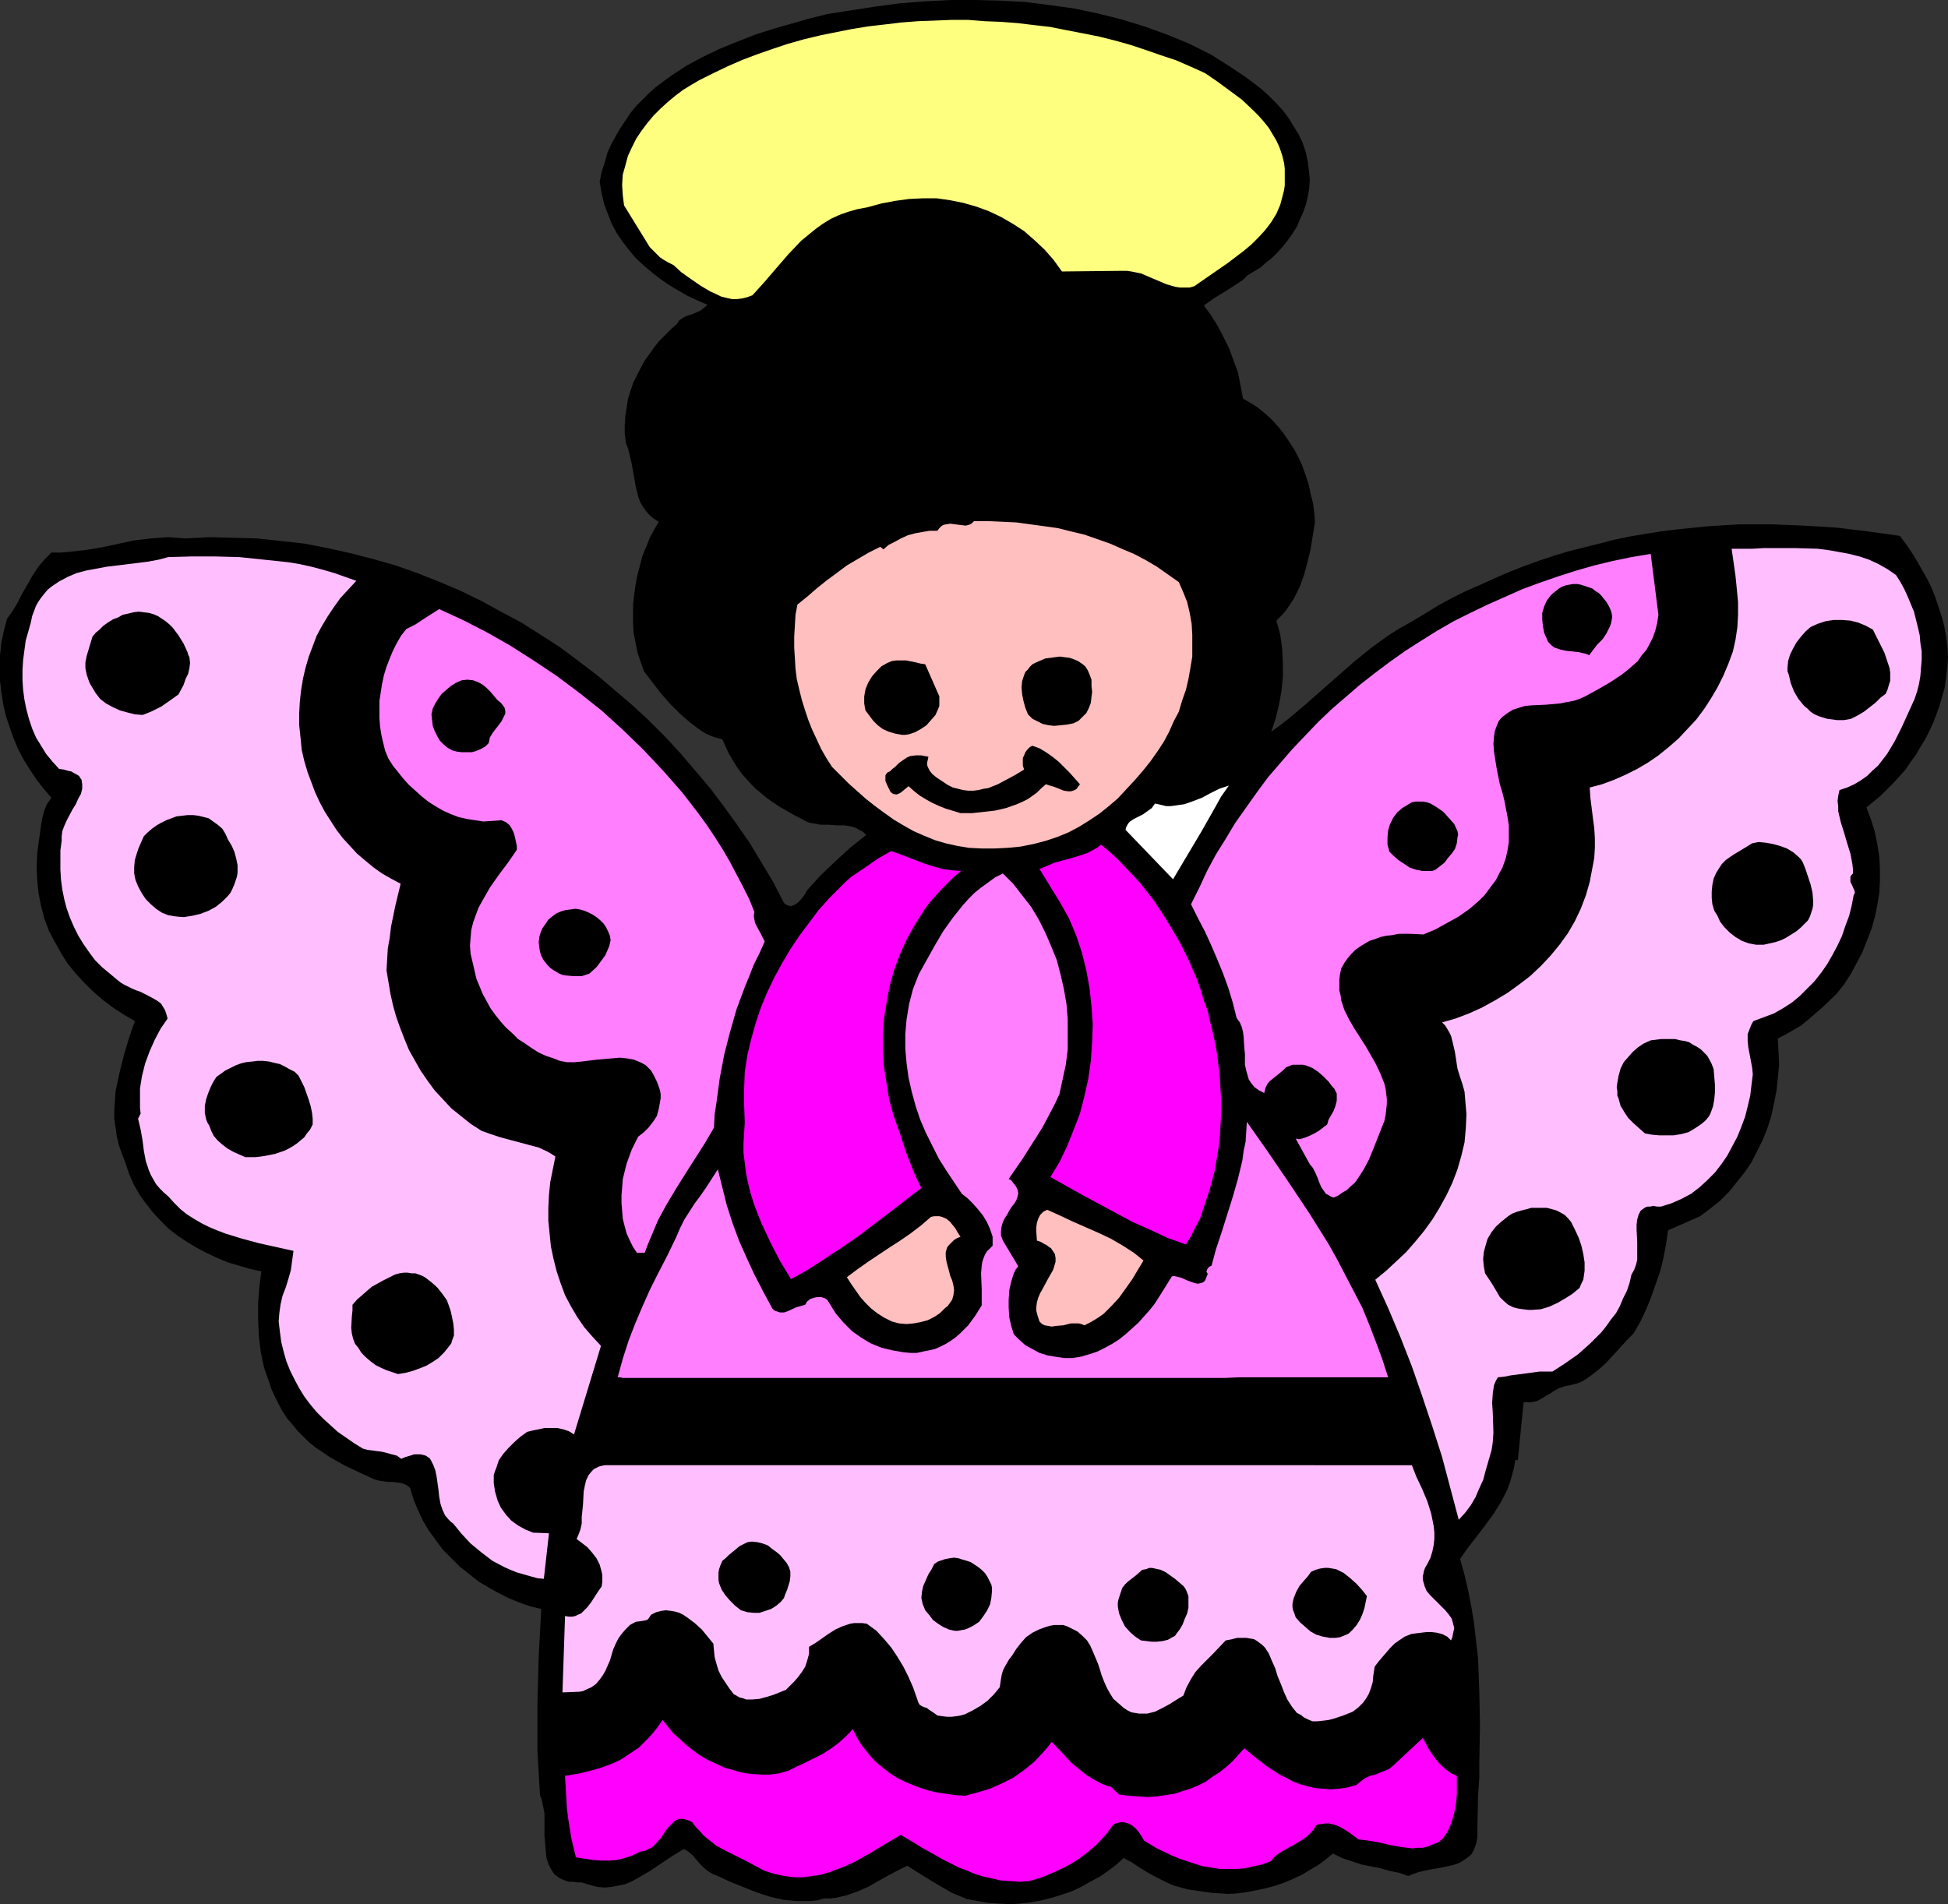 <?xml version="1.0" encoding="UTF-8" standalone="no"?>
<svg
   version="1.0"
   width="129.724mm"
   height="126.832mm"
   id="svg34"
   sodipodi:docname="Angel 32.wmf"
   xmlns:inkscape="http://www.inkscape.org/namespaces/inkscape"
   xmlns:sodipodi="http://sodipodi.sourceforge.net/DTD/sodipodi-0.dtd"
   xmlns="http://www.w3.org/2000/svg"
   xmlns:svg="http://www.w3.org/2000/svg">
  <rect width="100%" height="100%" fill="#333333" stroke="none"/>
  <sodipodi:namedview
     id="namedview34"
     pagecolor="#ffffff"
     bordercolor="#000000"
     borderopacity="0.25"
     inkscape:showpageshadow="2"
     inkscape:pageopacity="0.0"
     inkscape:pagecheckerboard="0"
     inkscape:deskcolor="#d1d1d1"
     inkscape:document-units="mm" />
  <defs
     id="defs1">
    <pattern
       id="WMFhbasepattern"
       patternUnits="userSpaceOnUse"
       width="6"
       height="6"
       x="0"
       y="0" />
  </defs>
  <path
     style="fill:#000000;fill-opacity:1;fill-rule:evenodd;stroke:none"
     d="m 304.777,13.733 4.363,2.747 4.363,2.908 1.939,1.454 2.101,1.616 1.939,1.777 1.778,1.777 1.616,1.777 1.454,1.939 1.293,2.1 1.293,2.1 0.97,2.1 0.808,2.423 0.485,2.423 0.323,2.585 0.162,1.939 -0.162,2.1 -0.323,1.939 -0.485,1.939 -0.646,1.939 -0.808,1.777 -0.808,1.939 -1.131,1.777 -1.131,1.616 -1.293,1.616 -1.293,1.454 -1.454,1.454 -1.454,1.131 -1.454,1.293 -1.616,0.969 -1.616,0.969 -1.131,1.131 -1.454,0.969 -2.747,1.777 -2.909,1.777 -2.747,1.939 1.778,2.423 1.616,2.585 1.454,2.747 1.454,2.908 1.131,3.07 1.131,3.07 0.646,3.231 0.646,3.393 1.939,1.131 1.778,1.131 1.778,1.454 1.778,1.616 1.454,1.616 1.454,1.777 1.293,1.939 1.293,1.939 1.131,2.1 0.97,2.1 0.808,2.262 0.808,2.423 0.485,2.262 0.646,2.585 0.323,2.423 0.162,2.423 -1.131,6.947 -0.808,3.231 -0.808,3.07 -1.131,3.07 -0.808,1.616 -0.646,1.293 -0.97,1.454 -0.97,1.454 -1.131,1.293 -1.293,1.293 0.97,3.554 0.485,3.554 0.162,3.554 v 3.554 l -0.323,3.393 -0.646,3.554 -0.808,3.393 -1.131,3.393 2.262,-1.616 2.262,-1.777 4.202,-3.554 8.08,-7.109 4.04,-3.554 4.202,-3.393 2.424,-1.777 2.262,-1.616 2.586,-1.616 2.586,-1.454 3.555,-2.1 3.394,-2.1 3.555,-1.939 3.555,-1.777 3.717,-1.616 3.555,-1.616 3.717,-1.616 3.717,-1.454 3.555,-1.293 3.878,-1.293 3.717,-1.131 3.878,-0.969 3.878,-0.969 3.717,-0.969 3.878,-0.808 3.878,-0.646 4.04,-0.646 3.878,-0.485 7.918,-0.808 7.918,-0.485 h 8.08 l 8.08,0.323 8.08,0.485 8.08,0.969 8.08,1.131 1.454,1.939 1.454,2.1 1.293,2.1 1.293,2.262 1.293,2.262 1.131,2.262 0.97,2.423 0.808,2.423 0.808,2.423 0.646,2.423 0.485,2.585 0.323,2.585 0.162,2.585 -0.162,2.585 -0.323,2.585 -0.323,2.585 -0.646,2.262 -0.646,2.262 -0.808,2.262 -0.808,2.1 -0.97,2.1 -0.97,1.939 -1.293,2.1 -1.131,1.939 -1.293,1.777 -1.293,1.939 -1.454,1.616 -1.616,1.777 -1.616,1.616 -1.616,1.616 -1.778,1.454 -1.778,1.454 1.131,3.07 0.97,3.07 0.646,3.231 0.485,3.07 0.162,3.07 v 2.908 l -0.162,3.07 -0.485,3.07 -0.646,3.07 -0.808,2.908 -1.131,2.908 -1.131,2.908 -1.454,2.747 -1.454,2.747 -1.778,2.747 -1.939,2.423 -3.555,3.393 -3.555,3.07 -1.778,1.454 -1.939,1.131 -1.939,1.131 -1.939,0.969 0.162,3.231 0.162,3.393 -0.323,3.231 -0.323,3.231 -0.646,3.231 -0.646,3.07 -0.97,3.07 -1.131,2.908 -1.454,2.908 -1.454,2.908 -1.778,2.585 -1.939,2.423 -1.939,2.423 -2.262,2.262 -2.424,1.939 -2.586,1.939 -8.08,3.554 -0.485,3.393 -0.646,3.393 -0.808,3.393 -1.131,3.231 -1.131,3.231 -1.293,3.231 -1.454,3.07 -1.778,3.07 -1.616,1.616 -1.616,1.777 -3.555,3.878 -1.939,1.777 -2.101,1.616 -1.131,0.808 -1.131,0.646 -1.293,0.485 -1.293,0.323 -0.808,0.162 -0.808,0.162 -1.454,0.485 -1.454,0.808 -0.646,0.485 -0.646,0.323 -1.293,0.808 -1.454,0.808 -0.808,0.162 -0.808,0.162 h -0.808 -0.97 l -1.454,14.541 h -0.646 l -0.323,1.939 -0.485,1.777 -0.485,1.777 -0.646,1.777 -0.808,1.616 -0.808,1.616 -1.939,3.07 -2.101,2.908 -4.363,5.655 -1.939,2.747 1.131,4.039 0.97,4.201 0.808,4.201 0.646,4.039 0.485,4.362 0.485,4.201 0.162,4.201 0.162,4.362 0.162,8.563 -0.162,8.725 v 4.201 l -0.323,4.362 -0.162,8.725 v 0.969 0.969 l -0.162,0.808 -0.162,0.808 -0.485,1.293 -0.646,1.293 -0.97,0.808 -1.131,0.808 -1.131,0.646 -1.454,0.485 -2.909,0.646 -2.909,0.485 -2.909,0.646 -1.293,0.485 -1.293,0.485 -2.262,-0.808 -2.424,-0.485 -2.262,-0.646 -2.424,-0.485 -2.424,-0.485 -2.424,-0.808 -2.424,-0.808 -2.262,-1.131 -1.778,1.454 -1.939,1.454 -1.939,1.131 -2.101,1.293 -2.101,0.969 -2.262,0.969 -2.262,0.808 -2.424,0.646 -2.262,0.485 -2.424,0.485 -2.424,0.323 -2.424,0.162 -2.262,-0.162 -2.262,-0.162 -2.262,-0.323 -2.101,-0.323 -1.293,-0.162 -1.131,-0.323 -2.424,-0.646 -2.101,-0.969 -2.262,-1.131 -2.101,-1.131 -2.101,-1.293 -1.939,-1.293 -2.101,-1.131 -1.939,1.777 -1.939,1.454 -2.101,1.454 -2.424,1.293 -2.262,1.293 -2.424,1.131 -2.424,0.808 -2.586,0.808 -2.586,0.646 -2.586,0.485 -2.747,0.323 -2.586,0.162 -2.747,-0.162 -2.747,-0.162 -2.586,-0.485 -2.747,-0.485 -1.939,-0.808 -1.939,-0.808 -3.878,-2.262 -3.717,-2.262 -3.555,-2.262 -2.586,1.293 -2.424,1.293 -4.848,2.747 -2.586,1.131 -2.747,0.969 -2.747,0.646 -1.454,0.162 h -1.454 l -1.778,0.485 -1.778,0.162 h -1.778 -1.778 l -1.778,-0.162 -1.616,-0.162 -3.394,-0.808 -3.394,-1.131 -3.232,-1.293 -3.232,-1.293 -3.07,-1.454 -1.293,-0.485 -1.293,-0.808 -0.97,-0.808 -0.97,-0.969 -1.778,-2.1 -1.131,-0.969 -1.131,-0.646 -2.909,1.777 -2.909,1.939 -2.909,1.939 -3.07,1.777 -1.454,0.808 -1.616,0.646 -1.616,0.323 -1.778,0.323 -1.616,0.162 -1.939,-0.162 -1.778,-0.485 -2.101,-0.646 h -1.131 l -1.131,-0.162 h -0.97 l -0.97,-0.323 -0.808,-0.323 -0.646,-0.323 -0.646,-0.485 -0.646,-0.485 -0.808,-1.293 -0.646,-1.293 -0.485,-1.616 -0.162,-1.777 -0.162,-1.777 -0.162,-1.777 v -3.878 -1.777 l -0.323,-1.777 -0.323,-1.616 -0.485,-1.293 -0.323,-5.493 -0.323,-5.816 v -5.816 -5.816 l 0.323,-11.956 0.646,-11.956 -2.747,-0.646 -2.747,-0.969 -2.747,-1.131 -2.586,-1.293 -2.586,-1.454 -2.424,-1.454 -2.424,-1.939 -2.262,-1.777 -2.101,-2.1 -2.101,-2.1 -1.778,-2.423 -1.778,-2.423 -1.454,-2.423 -1.293,-2.747 -1.131,-2.747 -0.808,-2.747 -0.485,-0.485 -0.485,-0.323 -1.131,-0.485 -1.131,-0.162 -1.293,-0.162 h -1.131 l -1.131,-0.162 -1.131,-0.162 -1.131,-0.323 -3.878,-1.777 -3.717,-1.777 -3.717,-2.1 -3.555,-2.423 -1.616,-1.293 -1.454,-1.454 -1.454,-1.454 -1.293,-1.616 -1.293,-1.454 -1.131,-1.777 -0.97,-1.777 -0.97,-1.939 -0.808,-1.777 -0.646,-1.939 -0.646,-1.777 -0.646,-1.939 -0.808,-3.878 -0.485,-4.201 -0.162,-4.039 v -4.039 l 0.323,-4.039 0.485,-3.878 -2.909,-0.646 -2.747,-0.808 -2.747,-0.808 -2.747,-1.131 -2.747,-1.293 -2.424,-1.293 -2.424,-1.454 -2.424,-1.616 -2.262,-1.777 -1.939,-1.939 -1.939,-2.1 -1.778,-2.262 -1.616,-2.262 -1.454,-2.585 -1.131,-2.585 -0.97,-2.908 -0.808,-2.1 -0.808,-2.262 -0.485,-2.1 -0.323,-2.262 -0.323,-2.262 v -2.262 l 0.162,-2.262 0.162,-2.423 0.485,-2.262 0.485,-2.262 1.131,-4.524 1.293,-4.362 1.454,-4.201 -2.747,-1.616 -2.747,-1.777 -2.586,-1.939 -2.424,-2.1 -2.262,-2.262 -2.101,-2.262 -2.101,-2.585 -1.616,-2.585 -1.616,-2.908 -1.454,-2.747 -1.131,-3.07 -0.808,-3.07 -0.646,-3.231 -0.323,-3.231 -0.162,-3.393 0.162,-3.554 0.485,-3.554 0.485,-3.554 0.323,-1.777 0.485,-1.777 0.646,-1.616 1.131,-1.616 -1.939,-2.262 -1.778,-2.262 -1.616,-2.423 -1.616,-2.585 -1.454,-2.747 -1.131,-2.747 -0.97,-2.747 L 1.454,180.145 0.808,177.237 0.323,174.167 0,171.259 v -3.07 -3.07 l 0.323,-3.231 0.646,-3.07 0.808,-3.07 1.293,-1.777 1.293,-2.1 1.131,-2.262 1.293,-2.262 1.293,-2.262 1.454,-2.262 1.616,-1.939 1.778,-1.777 h 2.262 l 2.101,-0.162 4.202,-0.485 4.04,-0.646 8.242,-1.777 4.202,-0.485 2.101,-0.162 2.262,-0.162 2.262,0.162 2.101,0.162 6.141,-0.323 6.141,0.162 5.818,0.162 5.979,0.646 5.818,0.646 5.818,1.131 5.818,1.293 5.656,1.454 5.656,1.616 5.494,1.939 5.333,2.1 5.333,2.262 5.333,2.585 5.01,2.747 5.171,2.747 4.848,3.07 5.01,3.231 4.525,3.393 4.686,3.554 4.363,3.716 4.363,3.716 4.202,3.878 4.202,4.201 3.878,4.201 3.717,4.362 3.717,4.362 3.394,4.524 3.394,4.685 3.232,4.685 2.909,4.847 2.909,4.847 2.586,5.009 0.323,0.485 0.485,0.323 0.485,0.162 0.485,0.162 0.485,-0.162 0.485,-0.162 0.808,-0.485 0.808,-0.808 0.646,-0.808 0.646,-0.969 0.485,-0.808 1.616,-1.777 1.616,-1.777 3.717,-3.554 3.717,-3.393 4.04,-3.231 -0.808,-0.808 -0.97,-0.485 -0.808,-0.485 -0.97,-0.323 -1.939,-0.323 h -1.939 l -2.101,-0.162 h -1.939 l -1.778,-0.323 -0.97,-0.162 -0.808,-0.323 -3.394,-1.777 -3.394,-1.939 -3.07,-2.1 -2.909,-2.423 -1.293,-1.293 -1.293,-1.454 -1.131,-1.293 -1.131,-1.616 -0.97,-1.616 -0.97,-1.616 -0.808,-1.777 -0.808,-1.777 -1.293,-0.323 -1.454,-0.485 -1.454,-0.646 -1.293,-0.808 -1.293,-0.969 -1.293,-0.969 -2.586,-2.262 -2.424,-2.423 -2.424,-2.747 -2.101,-2.747 -2.101,-2.747 -0.808,-2.262 -0.808,-2.423 -0.485,-2.423 -0.485,-2.423 -0.162,-2.423 v -2.585 -2.423 l 0.323,-2.585 0.323,-2.423 0.485,-2.423 0.646,-2.423 0.646,-2.423 0.97,-2.262 0.808,-2.1 1.131,-2.1 1.131,-1.939 -1.293,-0.808 -1.131,-0.969 -0.808,-0.969 -0.808,-1.131 -0.646,-1.131 -0.485,-1.293 -0.646,-2.747 -0.485,-2.747 -0.485,-2.747 -0.646,-2.747 -0.323,-1.293 -0.485,-1.131 -0.323,-2.423 V 106.956 l 0.162,-2.262 0.323,-2.1 0.323,-2.1 0.646,-2.1 0.646,-1.939 0.97,-1.939 0.97,-1.939 0.97,-1.777 1.293,-1.777 1.131,-1.616 1.293,-1.616 1.454,-1.454 1.454,-1.454 1.454,-1.293 0.646,-0.969 0.97,-0.646 0.97,-0.485 1.131,-0.323 2.262,-0.969 0.808,-0.646 0.97,-0.808 -2.586,-1.131 -2.424,-1.131 -2.262,-1.293 -2.424,-1.454 -2.101,-1.454 -2.101,-1.616 -2.101,-1.777 -1.939,-1.777 -1.778,-2.1 -1.616,-2.1 -1.454,-2.1 -1.293,-2.423 -0.97,-2.423 -0.97,-2.585 -0.646,-2.747 -0.485,-2.908 0.485,-2.423 0.808,-2.423 0.646,-2.423 0.97,-2.1 1.131,-2.1 1.131,-1.939 1.293,-1.939 1.293,-1.939 1.454,-1.777 1.616,-1.616 1.616,-1.616 1.616,-1.454 1.939,-1.454 1.778,-1.293 3.878,-2.585 4.202,-2.262 4.363,-2.1 4.363,-1.777 4.525,-1.777 4.525,-1.454 4.525,-1.293 4.525,-1.293 4.525,-1.131 6.141,-0.969 6.302,-0.969 6.141,-0.808 6.302,-0.485 L 239.329,0 h 6.302 l 6.141,0.162 6.302,0.323 6.141,0.808 5.979,0.808 6.141,1.293 5.818,1.454 5.818,1.777 5.818,2.1 5.494,2.262 z"
     id="path1" />
  <path
     style="fill:#ffff7f;fill-opacity:1;fill-rule:evenodd;stroke:none"
     d="m 323.2,41.037 0.162,1.454 v 1.454 1.293 1.454 l -0.162,1.131 -0.323,1.293 -0.646,2.423 -0.97,2.262 -1.293,2.1 -1.454,1.939 -1.778,1.939 -1.778,1.777 -1.939,1.616 -4.04,3.07 -4.202,2.908 -4.202,2.908 -1.131,0.323 h -1.293 -1.131 l -1.131,-0.162 -2.262,-0.646 -4.202,-1.777 -2.262,-0.969 -2.424,-0.485 -1.131,-0.162 h -1.293 l -15.029,0.162 -2.101,-2.908 -2.262,-2.585 -2.586,-2.423 -2.586,-2.262 -2.747,-1.777 -3.07,-1.777 -3.07,-1.454 -3.07,-1.131 -3.394,-0.969 -3.232,-0.646 -3.394,-0.485 h -3.555 l -3.394,0.162 -3.555,0.485 -3.394,0.646 -3.555,0.969 -2.586,0.485 -2.262,0.646 -2.262,0.808 -2.101,0.969 -2.101,1.293 -1.778,1.293 -1.778,1.454 -1.778,1.454 -3.232,3.393 -3.07,3.554 -2.909,3.393 -3.07,3.393 -1.293,0.485 -1.293,0.323 -1.293,0.162 h -1.293 l -1.454,-0.323 -1.293,-0.323 -1.293,-0.646 -1.454,-0.646 -2.424,-1.454 -2.586,-1.777 -2.262,-1.616 -1.939,-1.777 -1.293,-0.646 -1.131,-0.646 -0.97,-0.646 -0.808,-0.808 -1.778,-1.777 -1.293,-2.1 -2.586,-4.201 -1.293,-2.1 -1.293,-2.1 -0.323,-2.585 -0.162,-2.585 0.162,-2.585 0.646,-2.262 0.646,-2.423 0.97,-2.1 1.131,-2.262 1.293,-1.939 1.454,-1.939 1.616,-1.939 1.778,-1.777 1.778,-1.616 1.939,-1.616 1.939,-1.454 2.101,-1.293 1.939,-1.131 3.555,-1.777 3.717,-1.777 3.717,-1.616 3.878,-1.454 3.717,-1.293 3.878,-1.293 4.04,-1.131 4.04,-0.969 4.04,-0.808 4.04,-0.808 4.04,-0.646 4.202,-0.485 4.04,-0.485 4.202,-0.323 4.202,-0.162 4.202,-0.162 h 4.202 l 4.04,0.323 4.202,0.162 4.202,0.323 4.04,0.485 4.202,0.485 4.04,0.808 4.202,0.808 4.04,0.808 3.878,0.969 4.04,1.131 3.878,1.293 3.717,1.293 3.878,1.293 3.717,1.616 3.555,1.616 3.07,2.1 3.07,2.262 3.07,2.262 2.909,2.747 1.293,1.293 1.293,1.454 1.293,1.616 0.97,1.616 0.97,1.616 0.808,1.777 0.646,1.939 z"
     id="path2" />
  <path
     style="fill:#ffbfbf;fill-opacity:1;fill-rule:evenodd;stroke:none"
     d="m 296.697,146.539 1.131,2.585 0.97,2.423 0.646,2.747 0.485,2.747 0.162,2.747 v 2.747 2.747 l -0.485,2.908 -0.485,2.747 -0.646,2.747 -0.97,2.747 -0.808,2.747 -1.293,2.423 -1.131,2.585 -1.293,2.423 -1.454,2.262 -1.939,2.747 -1.939,2.423 -2.101,2.423 -2.101,2.262 -2.101,2.262 -2.262,1.939 -2.424,1.939 -2.424,1.616 -2.586,1.616 -2.747,1.454 -2.747,1.131 -2.909,0.969 -3.07,0.808 -3.232,0.646 -3.232,0.323 -3.394,0.162 h -3.232 l -3.232,-0.162 -2.909,-0.485 -2.909,-0.646 -2.747,-0.808 -2.747,-1.131 -2.586,-1.131 -2.586,-1.454 -2.424,-1.454 -2.262,-1.616 -2.424,-1.777 -2.262,-1.777 -4.363,-3.878 -4.202,-4.201 -1.454,-2.262 -1.293,-2.262 -1.131,-2.423 -1.131,-2.423 -0.97,-2.423 -0.808,-2.423 -0.808,-2.585 -0.646,-2.585 -0.646,-2.747 -0.323,-2.585 -0.162,-2.747 -0.162,-2.585 v -2.747 l 0.162,-2.747 0.162,-2.747 0.485,-2.585 2.586,-2.1 2.424,-2.1 2.424,-1.939 2.424,-1.777 2.586,-1.939 2.747,-1.616 2.747,-1.616 2.909,-1.454 0.808,0.646 1.293,-1.131 1.616,-0.808 1.454,-0.808 1.778,-0.808 1.778,-0.485 1.778,-0.323 1.939,-0.323 h 1.939 l 0.485,-0.646 0.485,-0.485 0.485,-0.323 0.646,-0.162 1.131,-0.162 1.293,0.162 1.293,0.162 1.293,0.162 0.646,-0.162 0.485,-0.162 0.485,-0.323 0.485,-0.485 h 3.555 l 3.555,0.162 3.555,0.162 3.555,0.485 3.555,0.485 3.394,0.485 3.232,0.808 3.394,0.808 3.232,1.131 3.232,1.131 2.909,1.293 3.07,1.293 3.07,1.616 2.747,1.616 2.747,1.939 z"
     id="path3" />
  <path
     style="fill:#ffbfff;fill-opacity:1;fill-rule:evenodd;stroke:none"
     d="m 89.688,146.216 -2.101,2.262 -1.939,2.1 -1.616,2.262 -1.616,2.423 -1.454,2.423 -1.293,2.423 -0.97,2.585 -0.97,2.585 -0.808,2.747 -0.646,2.747 -0.485,2.908 -0.323,2.908 -0.162,2.908 v 3.07 l 0.323,3.07 0.323,3.231 0.646,2.747 0.808,2.747 0.97,2.585 0.97,2.585 1.131,2.423 1.293,2.423 1.454,2.262 1.454,2.262 1.616,2.1 1.778,1.939 1.778,1.939 2.101,1.777 1.939,1.616 2.262,1.616 2.262,1.293 2.424,1.293 -1.293,5.332 -1.131,5.493 -0.323,2.747 -0.485,2.747 -0.162,2.747 -0.162,2.747 0.485,2.908 0.485,2.908 0.646,2.908 0.808,2.908 0.97,2.747 1.131,2.908 1.131,2.747 1.454,2.585 1.454,2.585 1.778,2.585 1.778,2.423 2.101,2.262 2.101,2.262 2.424,1.939 2.424,1.939 2.747,1.777 2.262,0.808 2.424,0.808 2.424,0.646 4.848,1.293 2.424,0.646 2.101,0.969 1.131,0.646 0.97,0.646 -0.646,3.231 -0.646,3.231 -0.323,3.231 -0.162,3.231 v 3.231 l 0.323,3.231 0.323,3.231 0.646,3.07 0.808,3.231 0.97,2.908 1.131,3.07 1.454,2.747 1.616,2.747 1.778,2.585 2.101,2.423 2.101,2.262 -6.787,22.296 -1.293,-0.808 -1.454,-0.485 -1.454,-0.323 h -1.616 -1.616 l -1.454,0.323 -1.616,0.323 -1.293,0.323 -1.778,1.293 -1.454,1.293 -1.454,1.454 -1.293,1.454 -1.131,1.616 -0.646,1.939 -0.323,0.808 -0.323,0.969 v 0.969 1.131 l 0.323,2.1 0.646,2.262 0.808,1.777 1.293,1.777 1.293,1.454 1.778,1.293 1.778,0.969 1.939,0.808 4.04,0.162 -1.293,11.471 -1.616,-0.162 -1.778,-0.485 -3.394,-0.969 -1.616,-0.646 -1.454,-0.646 -3.07,-1.616 -2.747,-2.1 -2.747,-2.262 -2.262,-2.423 -2.101,-2.585 -0.646,-0.485 -0.485,-0.485 -0.97,-1.131 -0.646,-1.454 -0.485,-1.454 -0.323,-1.777 -0.162,-1.616 -0.485,-3.393 -0.323,-1.616 -0.485,-1.293 -0.646,-1.293 -0.323,-0.485 -0.485,-0.323 -0.485,-0.323 -0.646,-0.162 -0.646,-0.162 h -0.808 -0.808 l -0.97,0.323 -1.131,0.323 -1.131,0.485 -1.131,-0.808 -1.293,-0.323 -1.131,-0.323 -1.293,-0.323 -1.293,-0.162 -1.131,-0.162 -1.293,-0.162 -1.131,-0.323 -2.101,-1.293 -2.101,-1.454 -2.101,-1.454 -1.778,-1.616 -1.778,-1.616 -1.778,-1.777 -1.616,-1.939 -1.454,-1.939 -1.293,-2.1 -1.131,-2.1 -1.131,-2.262 -0.97,-2.423 -0.646,-2.262 -0.646,-2.585 -0.323,-2.423 -0.323,-2.747 0.162,-2.1 0.323,-2.262 0.485,-2.1 0.808,-2.1 0.646,-2.1 0.646,-2.262 0.323,-2.423 0.162,-1.131 0.162,-1.293 -4.363,-0.969 -4.363,-0.969 -4.202,-1.131 -4.202,-1.293 -2.101,-0.808 -1.939,-0.808 -1.939,-0.969 -1.939,-1.131 -1.778,-1.131 -1.616,-1.293 -1.616,-1.616 -1.454,-1.616 -1.131,-0.969 -0.97,-0.969 -0.97,-1.131 -0.646,-1.131 -0.646,-1.131 -0.485,-1.131 -0.808,-2.423 -0.485,-2.585 -0.323,-2.585 -0.485,-2.747 -0.646,-2.747 0.646,-1.293 -0.162,-1.454 v -1.616 -1.616 -1.616 l 0.485,-3.07 0.808,-3.231 1.131,-3.07 1.293,-2.908 1.454,-2.747 1.778,-2.585 -0.323,-1.131 -0.323,-0.969 -0.485,-0.808 -0.485,-0.808 -0.808,-0.646 -0.808,-0.485 -1.778,-0.969 -1.939,-0.969 -0.97,-0.323 -1.131,-0.485 -1.939,-0.969 -0.808,-0.485 -0.808,-0.646 -1.939,-1.616 -1.939,-1.616 -1.778,-1.777 -1.454,-1.939 -1.454,-2.1 -1.293,-2.1 -1.131,-2.262 -0.97,-2.262 -0.808,-2.262 -0.646,-2.423 -0.485,-2.423 -0.323,-2.423 -0.162,-2.585 v -2.423 -2.423 l 0.323,-2.423 v -1.131 l 0.162,-1.293 0.485,-1.293 0.646,-1.454 1.454,-2.747 0.808,-1.293 0.646,-1.454 0.646,-1.131 0.323,-1.293 v -1.131 l -0.162,-1.131 -0.323,-0.485 -0.323,-0.485 -0.485,-0.323 -0.646,-0.323 -0.808,-0.485 -0.808,-0.162 -1.131,-0.323 -1.131,-0.162 -1.616,-1.777 -1.616,-1.939 -1.293,-2.1 -1.293,-2.1 -0.97,-2.262 -0.808,-2.423 -0.646,-2.423 -0.485,-2.423 -0.323,-2.423 -0.162,-2.423 v -2.585 l 0.162,-2.585 0.323,-2.423 0.323,-2.423 0.646,-2.262 0.646,-2.262 0.323,-1.616 0.485,-1.293 0.485,-1.293 0.646,-1.131 0.808,-1.131 0.646,-0.808 0.808,-0.969 0.97,-0.808 1.939,-1.293 2.101,-1.131 2.262,-0.969 2.424,-0.646 2.586,-0.485 2.586,-0.485 5.333,-0.646 5.171,-0.646 2.586,-0.485 2.424,-0.646 5.818,-0.162 h 5.979 l 6.141,0.162 6.141,0.646 6.141,0.646 2.909,0.485 2.909,0.646 3.07,0.808 2.747,0.808 2.747,0.969 z"
     id="path4" />
  <path
     style="fill:#ffbfff;fill-opacity:1;fill-rule:evenodd;stroke:none"
     d="m 477.204,144.762 1.131,1.777 0.97,1.777 0.808,1.777 0.808,1.939 0.808,1.939 0.485,1.939 0.485,1.939 0.485,2.1 0.162,1.939 0.323,2.1 v 2.1 l -0.162,1.939 -0.162,2.1 -0.323,1.939 -0.485,1.939 -0.646,1.939 -1.616,3.554 -1.616,3.554 -1.778,3.554 -1.939,3.231 -1.131,1.454 -1.131,1.454 -1.454,1.293 -1.293,1.293 -1.616,1.131 -1.616,0.969 -1.778,0.808 -1.939,0.646 -0.323,1.454 -0.162,1.293 0.162,1.293 v 1.293 l 0.646,2.747 0.808,2.585 0.808,2.747 0.808,2.585 0.485,2.585 0.162,1.293 v 1.131 l -0.323,0.323 -0.323,0.485 v 0.646 0.646 l 0.323,0.646 0.646,1.454 0.162,0.646 -0.162,0.323 -0.162,0.323 -0.485,2.585 -0.646,2.585 -0.97,2.585 -0.808,2.423 -1.131,2.423 -1.293,2.423 -1.293,2.262 -1.454,2.1 -1.778,2.262 -1.778,1.777 -1.939,1.939 -1.939,1.616 -2.262,1.454 -2.262,1.293 -2.586,0.969 -2.586,0.969 -0.485,0.808 -0.323,0.808 -0.323,0.808 -0.323,0.808 v 1.777 l 0.162,1.616 0.646,3.393 0.323,1.777 0.162,1.616 -0.323,2.585 -0.323,2.747 -0.646,2.747 -0.646,2.585 -0.97,2.585 -0.97,2.423 -1.293,2.423 -1.293,2.423 -1.454,2.1 -1.616,2.1 -1.939,1.939 -1.939,1.777 -2.101,1.616 -2.424,1.293 -2.586,1.131 -2.586,0.808 h -0.97 l -0.97,-0.162 -0.808,0.162 h -0.646 l -0.485,0.162 -0.485,0.323 -0.485,0.323 -0.323,0.323 -0.485,0.969 -0.323,1.131 -0.162,1.293 v 1.293 l 0.162,3.07 v 3.07 1.454 l -0.323,1.293 -0.485,1.293 -0.646,1.131 -0.485,2.1 -0.646,1.939 -0.97,1.939 -0.808,1.939 -0.97,1.777 -1.293,1.616 -1.131,1.616 -1.293,1.616 -1.454,1.454 -1.293,1.293 -3.07,2.747 -3.232,2.262 -3.232,2.1 h -1.616 -1.616 l -3.555,0.485 -3.717,0.485 -1.616,0.323 -1.616,0.162 -0.485,0.808 -0.485,1.131 -0.162,0.969 -0.162,1.131 -0.162,2.423 0.162,2.423 0.162,5.009 -0.162,2.423 -0.162,1.131 -0.162,0.969 -1.454,5.009 -0.646,2.423 -0.97,2.1 -0.97,2.262 -1.131,1.939 -1.454,1.939 -1.616,1.777 -2.101,-7.917 -2.101,-7.917 -2.424,-7.594 -2.586,-7.755 -2.586,-7.432 -2.909,-7.432 -3.07,-7.27 -3.232,-7.109 2.747,-2.262 2.424,-2.262 2.586,-2.423 2.262,-2.585 2.262,-2.747 2.101,-2.908 1.778,-2.908 1.778,-3.231 1.454,-3.07 1.293,-3.393 0.97,-3.393 0.808,-3.393 0.323,-3.554 0.162,-3.554 -0.323,-3.716 -0.162,-1.939 -0.485,-1.777 -0.646,-1.939 -0.646,-2.1 -0.323,-2.1 -0.323,-2.1 -0.485,-2.1 -0.485,-1.939 -0.485,-0.969 -0.485,-0.808 -0.485,-0.808 -0.808,-0.808 3.394,-0.969 3.394,-1.293 3.232,-1.454 3.232,-1.777 3.232,-1.939 2.909,-2.1 2.747,-2.1 2.747,-2.585 2.424,-2.585 2.262,-2.747 2.101,-2.908 1.778,-3.07 1.454,-3.07 1.293,-3.393 0.97,-3.393 0.646,-3.393 0.485,-2.585 0.162,-2.585 v -2.423 l -0.162,-2.585 -0.323,-2.423 -0.323,-2.585 -0.323,-2.585 -0.162,-2.585 3.07,-0.808 3.07,-1.131 2.909,-1.293 2.909,-1.454 2.747,-1.616 2.586,-1.777 2.586,-2.1 2.424,-2.1 2.262,-2.423 2.262,-2.423 1.939,-2.585 1.778,-2.747 1.616,-2.747 1.454,-2.908 1.293,-3.07 1.131,-3.07 0.646,-2.908 0.485,-3.231 0.162,-3.07 v -3.231 l -0.323,-3.393 -0.323,-3.231 -0.97,-6.786 h 5.171 l 2.747,-0.162 h 2.747 5.494 l 5.494,0.162 2.586,0.323 2.747,0.485 2.586,0.485 2.586,0.646 2.424,0.808 2.424,1.131 2.262,1.293 z"
     id="path5" />
  <path
     style="fill:#ff7fff;fill-opacity:1;fill-rule:evenodd;stroke:none"
     d="m 417.412,154.779 -0.323,2.1 -0.485,1.939 -0.646,1.777 -0.808,1.616 -0.808,1.454 -1.131,1.293 -0.97,1.454 -1.293,1.131 -1.293,1.131 -1.454,1.131 -2.909,1.939 -3.07,1.777 -3.232,1.777 -1.454,0.646 -1.454,0.485 -1.778,0.323 -1.616,0.323 -3.555,0.323 -3.555,0.162 -1.778,0.162 -1.616,0.485 -1.454,0.485 -1.293,0.808 -1.293,0.969 -0.485,0.485 -0.485,0.646 -0.323,0.808 -0.323,0.808 -0.323,0.969 -0.162,1.131 -0.162,1.939 0.162,2.1 0.646,4.039 0.808,4.039 0.646,2.1 0.485,1.939 0.808,4.201 0.323,2.1 v 2.1 2.1 l -0.323,2.1 -0.485,2.1 -0.808,2.262 -0.808,1.454 -0.808,1.616 -0.97,1.293 -0.97,1.293 -0.97,1.293 -1.293,1.293 -2.424,2.1 -2.747,1.939 -2.909,1.616 -2.909,1.616 -3.07,1.293 -3.232,-0.162 h -3.07 l -1.454,0.323 -1.616,0.162 -1.454,0.323 -1.293,0.485 -1.454,0.485 -1.131,0.646 -1.293,0.808 -1.131,0.808 -0.97,0.969 -0.97,1.131 -0.808,1.131 -0.808,1.454 -0.323,1.454 -0.162,1.454 v 1.293 1.293 l 0.323,1.293 0.162,1.293 0.808,2.423 1.131,2.262 1.293,2.262 2.909,4.524 1.293,2.262 1.293,2.262 1.131,2.423 0.97,2.423 0.323,1.293 0.162,1.293 0.162,1.293 v 1.293 l -0.162,1.454 -0.162,1.454 -0.323,1.454 -0.646,1.616 -2.101,5.332 -1.131,2.747 -1.293,2.423 -1.454,2.262 -0.808,1.131 -0.97,0.808 -0.97,0.969 -1.131,0.646 -1.131,0.808 -1.131,0.485 -0.808,-0.323 -0.485,-0.323 -0.646,-0.323 -0.323,-0.485 -0.808,-1.131 -0.485,-1.131 -0.485,-1.293 -0.485,-1.131 -0.646,-1.293 -0.808,-0.969 -3.555,-6.463 0.808,0.162 0.808,-0.162 0.97,-0.323 1.131,-0.485 0.97,-0.485 1.131,-0.646 2.101,-1.616 0.162,-0.485 0.162,-0.646 0.646,-1.131 0.646,-1.131 0.485,-1.293 0.323,-1.293 v -1.293 -0.485 l -0.323,-0.646 -0.323,-0.646 -0.485,-0.485 -0.97,-1.293 -1.293,-1.293 -1.293,-1.131 -1.454,-0.969 -1.616,-0.646 -0.808,-0.162 h -0.808 -0.97 -0.808 l -0.808,0.323 -0.808,0.323 -0.808,0.808 -0.97,0.808 -1.616,1.293 -0.808,0.646 -0.485,0.646 -0.485,0.969 -0.162,0.646 -0.162,0.646 -1.293,-0.646 -1.131,-0.808 -0.808,-0.969 -0.646,-0.969 -0.323,-1.131 -0.323,-1.131 -0.323,-1.454 v -1.293 -1.454 l -0.162,-1.454 -0.162,-2.747 -0.162,-1.293 -0.323,-1.293 -0.485,-1.131 -0.808,-1.131 -0.97,-3.878 -1.131,-3.716 -1.293,-3.554 -1.454,-3.554 -1.454,-3.393 -1.616,-3.554 -1.778,-3.393 -1.778,-3.554 2.101,-4.201 1.939,-4.201 2.262,-4.201 2.424,-3.878 2.424,-4.039 2.747,-3.878 2.747,-3.878 2.747,-3.716 3.07,-3.554 3.07,-3.554 3.232,-3.393 3.232,-3.393 3.394,-3.231 3.555,-3.07 3.555,-3.07 3.717,-2.908 3.878,-2.908 3.878,-2.747 4.04,-2.585 3.878,-2.423 4.202,-2.423 4.202,-2.1 4.363,-2.1 4.363,-1.939 4.363,-1.939 4.363,-1.616 4.686,-1.616 4.525,-1.454 4.525,-1.293 4.686,-1.131 4.686,-0.969 4.848,-0.808 z"
     id="path6" />
  <path
     style="fill:#000000;fill-opacity:1;fill-rule:evenodd;stroke:none"
     d="m 47.187,164.15 0.162,0.646 0.323,0.646 0.162,1.454 -0.162,1.293 -0.323,1.454 -0.646,1.293 -0.485,1.454 -1.293,2.423 -2.262,1.616 -2.101,1.454 -2.262,1.131 -1.131,0.485 -1.293,0.485 -1.939,-0.162 -1.939,-0.485 -1.778,-0.485 -1.778,-0.808 -1.778,-0.969 -1.454,-1.131 -1.131,-1.454 -0.485,-0.808 -0.485,-0.808 -0.485,-0.808 -0.323,-0.808 -0.485,-1.454 -0.323,-1.616 v -1.454 l 0.323,-1.616 0.485,-1.616 0.97,-3.231 0.808,-0.969 0.97,-0.808 0.97,-0.969 1.131,-0.808 1.293,-0.808 1.293,-0.485 1.131,-0.646 1.454,-0.323 1.293,-0.323 1.293,-0.162 1.293,0.162 1.293,0.162 1.131,0.323 1.131,0.485 0.97,0.646 0.97,0.646 0.97,0.808 0.808,0.808 1.454,1.939 1.293,2.1 z"
     id="path7" />
  <path
     style="fill:#ff7fff;fill-opacity:1;fill-rule:evenodd;stroke:none"
     d="m 189.88,229.584 -0.162,0.969 0.162,0.969 0.162,0.808 0.485,0.969 0.97,1.777 0.97,1.939 -1.293,2.908 -1.454,2.908 -1.131,2.908 -1.131,2.747 -2.101,5.655 -1.616,5.655 -1.454,5.655 -1.131,5.978 -0.808,5.978 -0.485,3.231 -0.162,3.231 -2.262,3.878 -4.848,7.594 -2.424,3.878 -2.424,4.039 -2.101,3.878 -1.778,4.201 -0.808,1.939 -0.808,2.1 h -1.939 l -0.97,-1.454 -0.808,-1.616 -0.808,-1.777 -0.485,-1.777 -0.485,-1.939 -0.162,-1.939 -0.162,-1.939 v -2.1 l 0.162,-1.939 0.162,-2.1 0.485,-1.939 0.485,-1.939 0.646,-1.777 0.646,-1.777 0.808,-1.616 0.808,-1.616 1.454,-1.131 1.131,-1.131 1.131,-1.454 0.97,-1.454 0.485,-1.777 0.323,-1.777 0.162,-0.969 v -0.969 l -0.162,-0.969 -0.323,-0.969 -0.485,-1.293 -0.485,-0.969 -0.485,-0.969 -0.485,-0.808 -0.646,-0.646 -0.646,-0.646 -0.808,-0.485 -0.646,-0.323 -1.616,-0.646 -1.778,-0.323 -1.778,-0.162 -1.778,0.162 -3.878,0.323 -3.878,0.485 -1.778,0.162 h -1.939 l -1.778,-0.323 -1.616,-0.646 -1.939,-0.646 -1.778,-0.808 -1.778,-1.131 -1.616,-1.131 -1.778,-1.131 -1.454,-1.454 -1.616,-1.454 -1.293,-1.454 -1.293,-1.616 -1.293,-1.777 -0.97,-1.777 -0.97,-1.777 -0.808,-1.939 -0.808,-1.939 -0.485,-2.1 -0.485,-2.1 -0.485,-2.1 -0.162,-1.939 0.162,-2.1 0.162,-1.939 0.485,-1.939 0.646,-1.777 0.646,-1.777 0.97,-1.777 1.939,-3.393 2.262,-3.231 2.424,-3.231 2.101,-3.07 v -0.969 l -0.485,-2.262 -0.323,-1.131 -0.485,-0.969 -0.485,-0.808 -0.97,-0.808 -1.131,-0.485 -2.262,0.162 -2.262,0.162 -2.101,-0.323 -2.101,-0.323 -2.101,-0.485 -2.101,-0.808 -1.778,-0.808 -1.939,-1.131 -1.778,-1.131 -1.616,-1.293 -1.616,-1.454 -1.616,-1.454 -1.454,-1.616 -1.293,-1.616 -1.293,-1.616 -1.131,-1.777 -0.808,-1.939 -0.485,-1.939 -0.485,-2.1 -0.323,-2.1 -0.162,-2.1 v -2.262 -2.1 l 0.323,-2.1 0.323,-2.1 0.485,-2.262 0.646,-2.1 0.808,-2.1 0.808,-1.939 0.97,-1.939 1.131,-1.939 1.293,-1.616 2.262,-1.131 1.939,-1.293 4.04,-2.585 5.979,2.747 5.979,3.07 5.979,3.393 5.818,3.716 5.818,3.878 5.818,4.362 5.494,4.362 5.333,4.847 5.171,5.009 5.01,5.332 4.686,5.332 2.262,2.908 2.101,2.747 2.101,2.908 1.939,2.908 1.939,3.07 1.778,3.07 1.616,3.07 1.616,3.07 1.616,3.231 z"
     id="path8" />
  <path
     style="fill:#000000;fill-opacity:1;fill-rule:evenodd;stroke:none"
     d="m 404.808,152.356 0.485,0.969 0.323,0.969 0.162,0.969 -0.162,0.969 -0.162,0.808 -0.323,0.808 -0.808,1.616 -0.97,1.454 -1.293,1.293 -1.131,1.454 -0.97,1.293 -0.646,-0.323 -0.646,-0.162 -1.454,-0.323 -1.454,-0.162 -1.616,-0.162 -1.454,-0.323 -1.454,-0.485 -0.646,-0.485 -0.485,-0.485 -0.485,-0.485 -0.323,-0.808 -0.646,-1.454 -0.323,-1.777 -0.162,-1.616 v -1.616 l 0.485,-1.616 0.646,-1.454 0.485,-0.646 0.485,-0.646 0.485,-0.485 0.808,-0.646 0.808,-0.646 0.808,-0.485 0.97,-0.323 0.808,-0.162 0.97,-0.162 h 1.131 l 0.808,0.162 0.97,0.323 0.97,0.323 0.97,0.323 0.808,0.646 0.808,0.485 0.646,0.646 0.646,0.808 0.646,0.808 z"
     id="path9" />
  <path
     style="fill:#000000;fill-opacity:1;fill-rule:evenodd;stroke:none"
     d="m 471.387,158.495 0.97,1.939 1.939,3.878 0.646,1.939 0.646,1.939 0.162,1.131 v 0.969 1.131 l -0.323,0.969 -0.323,1.131 -0.485,1.131 -1.293,0.969 -1.293,1.293 -1.454,1.131 -1.454,1.131 -1.616,0.969 -1.616,0.808 -0.808,0.162 -0.97,0.162 h -0.808 -0.97 l -1.131,-0.162 -1.293,-0.162 -1.131,-0.323 -0.97,-0.323 -1.131,-0.485 -0.97,-0.646 -0.808,-0.808 -0.808,-0.646 -1.454,-1.777 -1.131,-1.939 -0.808,-2.1 -0.485,-2.1 -0.323,-0.808 v -0.808 l 0.162,-1.777 0.485,-1.616 0.808,-1.616 0.808,-1.454 1.131,-1.454 1.131,-1.293 1.293,-1.131 1.778,-0.808 1.939,-0.646 2.101,-0.323 h 2.101 l 2.101,0.162 1.939,0.485 1.939,0.808 z"
     id="path10" />
  <path
     style="fill:#000000;fill-opacity:1;fill-rule:evenodd;stroke:none"
     d="m 236.421,175.298 v 0.808 0.808 0.808 l -0.323,0.808 -0.646,1.454 -1.131,1.293 -1.131,1.293 -1.454,0.969 -1.454,0.808 -1.454,0.485 -0.97,0.162 h -0.808 l -1.778,-0.323 -1.616,-0.485 -1.454,-0.646 -1.293,-0.969 -1.131,-1.131 -0.97,-1.293 -0.97,-1.293 -0.162,-0.808 -0.162,-0.969 v -1.777 l 0.323,-1.777 0.646,-1.616 0.97,-1.616 1.131,-1.293 1.293,-1.293 1.454,-0.808 1.131,-0.485 1.131,-0.162 h 1.131 1.293 l 2.424,0.485 1.293,0.323 1.131,0.162 z"
     id="path11" />
  <path
     style="fill:#000000;fill-opacity:1;fill-rule:evenodd;stroke:none"
     d="m 274.72,172.713 0.162,1.454 -0.162,1.293 -0.162,1.454 -0.485,1.293 -0.646,1.293 -0.97,0.969 -0.97,0.969 -1.293,0.646 -1.616,0.323 -1.616,0.162 -1.616,0.162 -1.454,-0.162 -1.454,-0.323 -1.293,-0.646 -1.293,-0.646 -1.131,-1.131 -0.646,-1.616 -0.485,-1.777 -0.323,-1.616 -0.162,-1.777 0.162,-1.616 0.485,-1.454 0.323,-0.808 0.646,-0.646 0.485,-0.646 0.646,-0.646 0.97,-0.485 1.131,-0.485 1.131,-0.485 1.293,-0.162 1.131,-0.162 1.293,-0.162 1.131,0.162 1.293,0.162 0.97,0.323 1.131,0.485 0.97,0.646 0.808,0.646 0.646,0.969 0.485,1.131 0.485,1.293 z"
     id="path12" />
  <path
     style="fill:#000000;fill-opacity:1;fill-rule:evenodd;stroke:none"
     d="m 125.24,176.267 0.808,0.646 0.646,0.808 0.323,0.485 0.162,0.808 v 0.646 l -0.323,0.646 -0.646,1.293 -0.97,1.293 -0.646,0.808 -0.485,0.646 -0.808,1.293 -0.162,0.808 -0.162,0.646 -0.808,0.808 -1.131,0.646 -1.131,0.485 -1.131,0.323 h -1.293 -1.293 l -1.293,-0.162 -1.131,-0.323 -1.131,-0.646 -0.97,-0.808 -0.97,-0.969 -0.646,-1.131 -0.646,-1.293 -0.485,-1.293 -0.162,-1.454 -0.162,-1.454 0.323,-1.454 0.646,-1.293 0.808,-1.293 0.808,-1.131 1.131,-0.969 1.131,-0.969 1.293,-0.808 1.454,-0.646 1.454,-0.162 1.454,0.162 1.293,0.485 1.131,0.646 0.97,0.808 0.97,0.969 z"
     id="path13" />
  <path
     style="fill:#000000;fill-opacity:1;fill-rule:evenodd;stroke:none"
     d="m 271.811,197.432 -0.485,0.646 -0.323,0.485 -0.485,0.323 -0.485,0.162 -0.485,0.162 h -0.646 l -1.131,-0.162 -2.424,-0.969 -1.131,-0.323 -0.97,-0.323 -1.131,0.969 -1.131,1.131 -1.131,0.808 -1.131,0.808 -1.293,0.646 -1.454,0.646 -2.747,0.969 -2.747,0.646 -2.909,0.323 -2.909,0.323 h -2.909 l -3.717,-1.131 -1.616,-0.646 -1.778,-0.808 -1.454,-0.808 -1.616,-0.969 -1.454,-1.131 -1.454,-1.293 -0.97,0.808 -0.97,0.808 -0.646,0.323 -0.485,0.162 -0.808,-0.162 -0.646,-0.485 -0.162,-0.323 -0.162,-0.323 -0.323,-0.646 -0.646,-1.454 v -0.808 -0.646 l 0.323,-0.485 0.323,-0.323 0.485,-0.162 0.646,-0.646 0.646,-0.485 0.97,-0.969 1.131,-0.808 0.97,-0.646 0.808,-0.323 1.293,-0.162 h 0.646 0.808 l 0.808,0.162 0.97,0.162 -0.162,0.808 -0.162,0.646 v 0.646 l 0.162,0.485 0.485,0.969 0.646,0.808 0.97,0.808 0.97,0.646 1.939,1.293 1.293,0.646 1.293,0.323 1.293,0.323 1.293,0.162 h 1.293 l 1.293,-0.162 1.293,-0.323 1.131,-0.162 2.424,-0.969 2.424,-1.293 2.101,-1.131 2.101,-1.293 -0.323,-0.969 v -0.969 -0.969 l 0.323,-0.646 0.323,-0.808 0.485,-0.646 0.646,-0.646 0.646,-0.323 1.778,0.646 1.616,0.969 1.616,1.131 1.616,1.293 1.454,1.454 1.293,1.293 z"
     id="path14" />
  <path
     style="fill:#000000;fill-opacity:1;fill-rule:evenodd;stroke:none"
     d="m 55.914,208.58 0.808,1.293 0.646,1.454 0.97,1.616 0.646,1.454 0.485,1.777 0.323,1.616 v 0.969 0.969 l -0.162,0.969 -0.323,0.969 -0.323,0.969 -0.485,1.131 -0.485,0.969 -0.646,0.808 -1.454,1.454 -1.616,1.293 -1.778,0.969 -2.101,0.808 -2.101,0.485 -2.101,0.323 -1.939,-0.162 -1.939,-0.323 -1.616,-0.646 -1.454,-0.969 -1.293,-1.131 -1.293,-1.293 -0.97,-1.454 -0.97,-1.777 -0.646,-1.616 -0.323,-1.616 v -1.616 l 0.162,-1.777 0.485,-1.616 0.485,-1.454 0.646,-1.454 0.646,-1.454 0.97,-0.969 1.131,-0.969 1.131,-0.808 1.131,-0.646 1.293,-0.646 1.293,-0.485 1.293,-0.485 1.454,-0.162 1.293,-0.162 h 1.454 l 1.293,0.162 1.293,0.323 1.293,0.323 1.131,0.808 1.131,0.808 z"
     id="path15" />
  <path
     style="fill:#ffffff;fill-opacity:1;fill-rule:evenodd;stroke:none"
     d="m 309.302,197.756 -1.939,2.747 -1.616,2.908 -3.394,5.978 -3.555,5.978 -3.555,5.978 -11.958,-12.441 0.162,-0.646 0.323,-0.646 0.323,-0.485 0.323,-0.323 0.97,-0.646 2.262,-1.131 1.131,-0.808 1.131,-0.808 0.323,-0.485 0.485,-0.646 1.454,0.323 1.293,0.323 h 1.293 l 1.131,-0.162 1.131,-0.162 1.131,-0.162 2.262,-0.808 2.101,-0.808 2.101,-1.131 2.262,-1.131 z"
     id="path16" />
  <path
     style="fill:#000000;fill-opacity:1;fill-rule:evenodd;stroke:none"
     d="m 366.832,209.227 0.162,0.808 -0.162,0.808 -0.162,1.454 -0.485,1.454 -0.808,1.131 -0.97,1.131 -0.808,1.131 -2.262,1.777 -0.808,0.323 h -0.97 -1.616 l -1.616,-0.323 -1.454,-0.485 -1.454,-0.969 -1.454,-0.969 -1.131,-0.969 -1.131,-1.131 -0.485,-1.777 v -1.777 l 0.162,-1.777 0.485,-1.616 0.808,-1.616 0.97,-1.293 1.293,-1.131 1.616,-0.969 0.808,-0.485 0.97,-0.162 h 0.97 0.97 l 0.808,0.162 0.97,0.323 0.808,0.485 0.808,0.485 1.616,1.131 1.454,1.616 1.293,1.454 z"
     id="path17" />
  <path
     style="fill:#ff00ff;fill-opacity:1;fill-rule:evenodd;stroke:none"
     d="m 241.915,219.244 -1.778,1.454 -1.616,1.616 -1.616,1.616 -1.454,1.616 -1.454,1.616 -1.293,1.777 -1.131,1.777 -1.131,1.777 -2.101,3.716 -1.778,3.878 -1.454,3.878 -1.131,4.039 -0.808,4.201 -0.646,4.039 -0.323,4.201 v 4.201 l 0.323,4.201 0.646,4.039 0.646,4.039 1.131,4.039 1.616,4.524 1.454,4.524 1.778,4.524 0.97,2.262 1.131,2.262 -7.757,5.978 -8.08,6.139 -4.202,2.908 -4.202,2.747 -4.202,2.747 -4.363,2.423 -2.747,-4.524 -2.424,-4.685 -2.262,-4.847 -0.97,-2.423 -0.97,-2.585 -0.808,-2.585 -0.646,-2.585 -0.485,-2.423 -0.323,-2.585 -0.323,-2.585 v -2.423 l 0.162,-2.585 0.162,-2.585 -0.162,-4.362 v -4.201 l 0.162,-4.201 0.646,-4.201 0.97,-4.039 1.131,-4.039 1.293,-3.878 1.616,-3.878 1.778,-3.716 1.939,-3.554 2.101,-3.554 2.262,-3.393 2.424,-3.231 2.424,-3.231 2.747,-3.07 2.747,-2.747 1.293,-1.293 1.454,-1.293 3.394,-2.262 3.232,-2.262 3.394,-1.939 2.262,0.808 2.101,0.808 4.202,1.616 2.101,0.646 2.262,0.646 2.262,0.323 z"
     id="path18" />
  <path
     style="fill:#ff00ff;fill-opacity:1;fill-rule:evenodd;stroke:none"
     d="m 305.747,294.694 -1.293,4.847 -1.616,4.847 -0.808,2.423 -1.131,2.1 -1.131,2.262 -1.293,2.1 -4.525,-1.616 -4.525,-2.1 -4.363,-1.939 -4.202,-2.262 -8.403,-4.524 -4.04,-2.262 -4.04,-2.262 2.262,-3.716 1.939,-4.039 1.616,-4.039 1.616,-4.201 1.131,-4.362 0.97,-4.362 0.646,-4.524 0.323,-4.685 0.162,-4.524 -0.323,-4.524 -0.485,-4.524 -0.808,-4.524 -1.131,-4.524 -1.454,-4.362 -1.778,-4.201 -2.262,-4.039 -5.171,-8.401 1.939,-0.808 1.939,-0.808 4.202,-1.131 2.101,-0.646 1.939,-0.646 1.778,-0.969 0.808,-0.485 0.808,-0.646 2.101,1.777 2.101,1.939 3.717,3.878 1.939,2.1 3.394,4.362 1.616,2.423 1.454,2.262 1.454,2.423 1.454,2.423 1.293,2.423 1.293,2.585 1.131,2.585 1.131,2.585 0.97,2.747 0.808,2.747 0.97,2.585 0.646,2.908 0.646,2.585 0.646,2.908 0.485,2.908 0.323,2.747 0.323,2.908 0.162,2.908 0.162,2.908 v 2.908 l -0.162,2.908 -0.162,2.908 -0.323,2.908 -0.485,2.908 z"
     id="path19" />
  <path
     style="fill:#000000;fill-opacity:1;fill-rule:evenodd;stroke:none"
     d="m 453.772,217.143 0.646,1.616 0.646,1.939 0.646,1.939 0.485,2.1 0.162,2.1 v 0.969 l -0.162,0.969 -0.323,0.969 -0.323,0.969 -0.485,0.969 -0.808,0.808 -0.97,0.969 -1.131,0.969 -1.293,0.808 -1.293,0.808 -1.293,0.646 -1.454,0.485 -1.454,0.323 -1.454,0.323 h -0.97 -0.97 l -1.778,-0.323 -1.778,-0.646 -1.616,-0.969 -1.454,-1.131 -1.293,-1.293 -1.131,-1.454 -0.646,-1.454 -0.808,-1.293 -0.485,-1.616 -0.162,-1.616 v -1.616 l 0.162,-1.616 0.323,-1.616 0.646,-1.454 0.808,-1.293 0.646,-0.969 0.97,-0.969 1.131,-0.808 0.97,-0.646 2.424,-1.454 2.101,-1.293 1.616,-0.323 1.778,0.162 1.778,0.323 1.778,0.485 1.778,0.646 1.616,0.969 1.293,1.131 0.646,0.646 z"
     id="path20" />
  <path
     style="fill:#ff7fff;fill-opacity:1;fill-rule:evenodd;stroke:none"
     d="m 266.64,275.468 -1.293,2.747 -1.454,2.747 -1.454,2.747 -1.616,2.585 -3.394,5.332 -1.778,2.585 -1.778,2.585 0.646,0.323 0.485,0.646 0.646,0.808 0.485,0.969 0.162,0.808 -0.162,0.808 -0.323,0.969 -0.485,0.808 -0.646,0.808 -0.646,0.969 -0.485,0.969 -0.646,0.969 -0.485,0.969 -0.323,1.131 -0.162,1.131 v 1.131 l 0.485,1.293 3.878,6.463 -0.646,0.808 -0.485,0.969 -0.646,2.1 -0.485,2.1 -0.162,2.423 v 2.1 l 0.162,2.423 0.485,2.1 0.646,2.1 1.454,1.454 1.454,1.293 1.778,0.969 1.778,0.969 2.101,0.646 1.939,0.323 2.101,0.323 h 2.101 l 2.101,-0.323 2.262,-0.646 1.939,-0.646 1.939,-0.969 1.778,-0.969 1.778,-1.131 1.616,-1.293 1.616,-1.454 1.616,-1.454 1.293,-1.454 1.454,-1.616 1.293,-1.616 2.262,-3.554 2.101,-3.393 0.485,-0.162 0.646,0.162 1.293,0.323 1.454,0.646 1.293,0.485 1.131,0.323 h 0.485 l 0.646,-0.162 0.485,-0.162 0.485,-0.485 0.323,-0.808 0.323,-0.808 -0.162,-0.323 -0.162,-0.162 0.162,-0.646 0.485,-0.646 0.646,-0.323 1.131,-4.201 1.454,-4.362 2.747,-8.725 1.293,-4.524 1.131,-4.685 0.323,-2.423 0.485,-2.262 0.162,-2.423 0.162,-2.585 5.333,7.594 5.171,7.594 5.171,7.755 4.848,7.755 2.262,4.039 2.101,4.039 2.101,4.039 2.101,4.039 1.778,4.362 1.616,4.201 1.616,4.362 1.454,4.524 h -6.464 -1.778 -29.088 l -3.717,0.162 h -37.814 -18.099 -86.456 -2.101 -7.11 l -0.646,-0.162 h -0.646 l 1.293,-4.685 1.454,-4.524 1.616,-4.201 1.778,-4.201 1.939,-4.362 2.101,-4.201 2.262,-4.362 2.262,-4.685 0.97,-2.262 1.131,-2.262 2.586,-4.039 1.454,-1.939 1.454,-2.1 1.454,-2.262 1.454,-2.262 1.131,4.524 1.131,4.524 1.454,4.524 1.616,4.362 1.939,4.362 1.939,4.201 2.262,4.362 2.262,4.201 0.485,0.485 0.485,0.162 0.485,0.162 0.485,0.162 h 0.97 l 0.97,-0.323 2.101,-0.969 1.131,-0.323 1.131,-0.323 0.485,-0.808 0.808,-0.646 0.97,-0.323 0.808,-0.162 h 0.97 l 0.97,0.323 0.646,0.485 0.485,0.808 0.808,1.293 0.808,1.293 0.97,1.131 0.97,1.131 2.101,2.1 2.262,1.616 2.424,1.454 2.747,1.131 2.747,0.646 2.747,0.485 1.778,0.162 h 1.616 l 1.454,-0.323 1.616,-0.323 1.454,-0.323 1.454,-0.646 1.293,-0.646 1.293,-0.808 1.131,-0.808 1.131,-0.969 1.131,-1.131 0.97,-0.969 1.778,-2.423 1.616,-2.585 v -1.939 -2.1 l -0.162,-4.039 0.162,-1.939 0.162,-0.969 0.323,-0.969 0.323,-0.808 0.485,-0.808 0.646,-0.646 0.808,-0.808 v -1.131 -1.131 l -0.323,-0.969 -0.323,-0.969 -0.808,-1.777 -0.97,-1.616 -1.293,-1.616 -1.293,-1.454 -1.293,-1.293 -1.454,-1.131 -1.939,-2.908 -1.939,-2.908 -1.939,-3.07 -1.616,-3.231 -1.616,-3.231 -1.454,-3.393 -1.131,-3.393 -0.97,-3.554 -0.808,-3.554 -0.485,-3.554 -0.323,-3.716 v -3.716 l 0.323,-3.716 0.646,-3.878 0.97,-3.716 1.454,-3.716 4.04,-7.27 2.101,-3.554 2.424,-3.393 2.586,-3.231 1.454,-1.616 1.454,-1.454 1.616,-1.293 1.778,-1.293 1.778,-1.293 1.939,-0.969 2.586,2.585 2.262,2.908 2.262,2.908 1.939,3.231 1.616,3.231 1.454,3.393 1.454,3.554 0.97,3.716 0.808,3.554 0.646,3.716 0.323,3.878 v 3.716 3.878 l -0.485,3.878 -0.808,3.716 z"
     id="path21" />
  <path
     style="fill:#000000;fill-opacity:1;fill-rule:evenodd;stroke:none"
     d="m 153.681,236.693 -0.323,1.454 -0.485,1.131 -0.485,1.131 -0.808,1.131 -1.454,1.939 -1.778,1.616 -1.939,0.646 h -1.939 l -1.939,-0.162 -0.97,-0.162 -0.808,-0.323 -0.808,-0.485 -0.808,-0.485 -0.646,-0.485 -0.646,-0.646 -0.646,-0.808 -0.485,-0.646 -0.485,-0.969 -0.323,-0.969 -0.162,-1.131 -0.162,-1.293 0.162,-1.293 0.323,-1.131 0.485,-1.131 0.808,-1.131 0.646,-0.969 0.97,-0.808 1.131,-0.808 1.131,-0.485 1.131,-0.323 1.293,-0.162 1.131,-0.162 1.131,0.162 1.131,0.323 1.131,0.485 0.97,0.485 0.97,0.646 0.97,0.808 0.808,0.808 0.646,0.969 0.485,0.969 0.485,1.131 z"
     id="path22" />
  <path
     style="fill:#000000;fill-opacity:1;fill-rule:evenodd;stroke:none"
     d="m 75.144,270.783 1.454,2.908 1.131,3.231 0.485,1.616 0.323,1.616 0.162,1.454 v 1.454 l -0.646,1.293 -0.808,0.969 -0.646,0.969 -0.97,0.808 -0.97,0.808 -0.97,0.646 -1.131,0.646 -0.97,0.485 -2.424,0.808 -2.424,0.485 -2.424,0.323 H 61.731 l -1.454,-0.646 -1.454,-0.646 -1.454,-0.808 -1.293,-0.969 -1.293,-1.131 -0.97,-1.131 -0.646,-1.293 -0.485,-1.293 -0.485,-0.808 -0.323,-0.808 -0.323,-1.616 v -1.777 l 0.323,-1.616 0.485,-1.454 0.646,-1.616 0.646,-1.293 0.808,-1.293 1.131,-0.808 1.131,-0.808 1.293,-0.646 1.293,-0.646 1.293,-0.485 1.293,-0.323 1.616,-0.162 1.293,-0.162 h 1.454 l 1.454,0.162 1.293,0.323 1.454,0.323 1.293,0.646 1.131,0.646 1.293,0.646 z"
     id="path23" />
  <path
     style="fill:#000000;fill-opacity:1;fill-rule:evenodd;stroke:none"
     d="m 431.31,269.167 0.323,3.878 v 1.939 l -0.162,1.777 -0.323,1.777 -0.646,1.777 -0.323,0.646 -0.646,0.808 -0.646,0.646 -0.808,0.646 -1.454,0.969 -1.616,0.969 -1.778,0.485 -1.939,0.323 h -1.778 -1.939 l -1.778,-0.162 -1.778,-0.323 -1.454,-1.293 -1.454,-1.293 -1.293,-1.293 -0.97,-1.454 -0.97,-1.616 -0.485,-1.777 -0.323,-0.808 v -1.131 l -0.162,-0.969 0.162,-1.131 0.323,-1.777 0.485,-1.777 0.808,-1.616 1.131,-1.293 1.131,-1.293 1.293,-1.131 1.454,-0.969 1.778,-0.808 2.586,-0.323 h 2.424 1.131 l 1.293,0.323 1.131,0.162 1.131,0.323 0.97,0.646 0.97,0.485 0.97,0.646 0.808,0.808 0.808,0.808 0.646,1.131 0.485,0.969 z"
     id="path24" />
  <path
     style="fill:#ffbfbf;fill-opacity:1;fill-rule:evenodd;stroke:none"
     d="m 287.809,317.314 -2.909,4.847 -1.616,2.262 -1.616,2.262 -1.939,2.1 -1.939,1.939 -1.131,0.808 -1.293,0.808 -1.131,0.646 -1.293,0.646 -0.808,-0.323 -0.646,-0.162 h -0.97 -0.97 l -1.939,0.485 -1.939,0.162 -0.97,0.162 -0.808,-0.162 -0.97,-0.162 -0.646,-0.323 -0.646,-0.646 -0.323,-0.969 -0.162,-0.485 -0.162,-0.646 -0.162,-0.646 v -0.808 l 0.162,-1.293 0.323,-1.131 0.485,-1.131 0.646,-1.131 1.293,-2.423 1.293,-2.262 0.323,-0.969 0.323,-1.131 v -0.969 l -0.162,-0.969 -0.646,-0.969 -0.323,-0.485 -0.485,-0.323 -0.646,-0.485 -0.646,-0.323 -0.808,-0.485 -0.97,-0.323 -0.162,-2.262 v -1.131 l 0.162,-1.131 0.323,-0.969 0.485,-0.969 0.808,-0.808 0.97,-0.485 3.232,1.454 3.07,1.454 6.626,2.908 3.07,1.454 3.07,1.777 2.747,1.777 z"
     id="path25" />
  <path
     style="fill:#ffbfbf;fill-opacity:1;fill-rule:evenodd;stroke:none"
     d="m 241.753,311.336 -0.808,0.323 -0.808,0.485 -0.485,0.485 -0.485,0.485 -0.485,0.485 -0.323,0.485 -0.323,1.131 v 1.131 l 0.162,1.131 0.323,1.293 0.323,1.131 0.323,1.293 0.485,1.131 0.323,1.293 0.162,1.131 -0.162,1.293 -0.323,1.131 -0.323,0.485 -0.808,1.131 -0.646,0.485 -1.293,1.293 -1.454,0.969 -1.616,0.808 -1.778,0.485 -1.778,0.323 -1.778,0.162 -1.939,-0.162 -1.778,-0.485 -1.939,-0.969 -1.778,-1.131 -1.616,-1.293 -1.293,-1.293 -1.293,-1.454 -1.131,-1.616 -1.131,-1.616 -1.131,-1.777 2.586,-1.939 2.747,-1.939 5.333,-3.554 2.747,-1.777 2.586,-1.777 2.747,-2.1 2.424,-2.1 0.808,-0.162 h 0.808 0.485 l 0.646,0.162 1.131,0.485 0.808,0.646 0.808,0.969 0.646,0.808 0.646,1.131 z"
     id="path26" />
  <path
     style="fill:#000000;fill-opacity:1;fill-rule:evenodd;stroke:none"
     d="m 395.435,307.62 0.97,1.939 0.97,2.1 0.646,1.939 0.485,2.1 0.323,2.1 v 2.1 l -0.162,1.131 -0.162,1.131 -0.485,0.969 -0.485,1.131 -1.778,1.454 -1.778,1.131 -1.939,1.131 -2.101,0.969 -2.101,0.646 -2.101,0.162 h -1.131 l -1.293,-0.162 -1.131,-0.162 -1.293,-0.323 -1.293,-0.646 -1.131,-0.969 -0.97,-0.969 -0.646,-1.131 -1.454,-2.423 -1.616,-2.423 -0.323,-1.777 -0.162,-1.777 0.162,-1.777 0.485,-1.777 0.485,-1.616 0.97,-1.616 1.131,-1.454 1.454,-1.293 0.808,-0.646 0.808,-0.646 0.97,-0.646 1.293,-0.485 1.131,-0.323 1.293,-0.323 1.131,-0.323 h 1.293 1.293 1.293 l 1.293,0.323 1.131,0.323 0.97,0.485 1.131,0.646 0.808,0.808 z"
     id="path27" />
  <path
     style="fill:#000000;fill-opacity:1;fill-rule:evenodd;stroke:none"
     d="m 112.473,327.331 0.485,1.293 0.485,1.454 0.323,1.454 0.323,1.616 0.162,1.616 v 1.454 l -0.485,1.293 -0.162,0.646 -0.485,0.646 -1.293,1.616 -1.454,1.454 -1.454,0.969 -1.616,0.969 -1.616,0.646 -1.778,0.646 -1.778,0.485 -1.939,0.323 -1.454,-0.485 -1.454,-0.485 -1.454,-0.646 -1.293,-0.646 -1.293,-0.969 -1.131,-0.969 -1.131,-1.131 -0.808,-1.293 -0.808,-0.969 -0.485,-1.293 -0.323,-1.293 -0.162,-1.454 0.162,-2.908 0.162,-1.454 v -1.454 l 1.131,-1.293 1.293,-1.131 1.293,-1.131 1.131,-0.969 2.909,-1.616 2.909,-1.454 1.131,-0.323 1.131,-0.162 h 0.97 l 0.97,0.162 h 0.97 l 1.778,0.646 0.808,0.485 1.454,1.131 1.454,1.293 1.293,1.616 z"
     id="path28" />
  <path
     style="fill:#ffbfff;fill-opacity:1;fill-rule:evenodd;stroke:none"
     d="m 355.358,368.853 1.131,2.908 1.454,3.07 1.293,3.07 0.97,3.07 0.323,1.616 0.323,1.616 0.162,1.616 v 1.616 l -0.162,1.454 -0.323,1.616 -0.485,1.616 -0.808,1.616 -0.485,0.808 -0.323,0.808 -0.162,0.808 -0.162,0.646 v 0.808 l 0.162,0.646 0.323,1.131 0.485,1.131 0.808,0.969 3.878,3.878 0.808,0.969 0.808,1.131 0.323,1.131 0.323,1.293 -0.162,0.646 -0.162,0.808 -0.162,0.808 -0.323,0.808 -0.485,-0.485 -0.485,-0.485 -1.293,-0.646 -1.293,-0.323 -1.293,-0.162 h -1.293 l -1.454,0.162 -1.293,0.162 -1.131,0.162 -1.616,0.646 -1.454,0.969 -1.131,0.808 -1.131,1.131 -1.939,2.262 -0.97,1.131 -0.97,1.293 -0.323,2.1 -0.162,1.777 -0.485,1.616 -0.485,1.293 -0.646,1.131 -0.808,1.131 -1.131,1.131 -1.454,1.131 -2.424,0.969 -2.424,0.808 -1.293,0.323 -1.293,0.162 -1.454,0.162 h -1.293 l -1.131,-0.485 -0.97,-0.485 -0.808,-0.646 -0.97,-0.485 -0.646,-0.808 -0.646,-0.808 -1.131,-1.777 -0.808,-1.777 -0.808,-2.1 -0.808,-1.939 -0.646,-2.1 -0.808,-1.777 -0.808,-1.939 -0.97,-1.454 -0.646,-0.646 -0.646,-0.485 -0.646,-0.485 -0.808,-0.485 -0.97,-0.162 -0.97,-0.162 h -1.131 -1.131 l -1.293,0.323 -1.616,0.323 -3.07,3.231 -3.07,3.07 -1.454,1.616 -1.131,1.777 -1.131,2.1 -0.808,2.1 -1.616,0.969 -1.778,1.131 -1.778,0.969 -1.939,0.969 -1.939,0.485 h -1.131 -0.97 l -0.97,-0.162 -0.97,-0.162 -0.97,-0.485 -0.97,-0.646 -1.293,-1.131 -1.293,-1.131 -0.808,-1.293 -0.808,-1.454 -0.646,-1.454 -0.646,-1.616 -0.485,-1.616 -0.485,-1.454 -1.293,-3.07 -0.646,-1.454 -0.808,-1.293 -1.131,-1.131 -1.293,-1.131 -1.616,-0.808 -0.97,-0.485 -0.97,-0.323 h -1.131 -1.131 l -0.97,0.162 -1.131,0.323 -1.778,0.646 -1.616,0.808 -1.616,1.131 -1.293,1.454 -1.131,1.454 -1.131,1.777 -0.646,0.808 -0.485,0.808 -0.646,1.131 -0.485,0.969 -0.323,1.131 -0.162,0.969 -0.162,1.131 -0.162,0.969 -1.454,1.777 -1.616,1.616 -1.778,1.293 -1.939,1.131 -1.939,0.969 -1.131,0.323 -0.97,0.162 -1.293,0.162 h -1.131 l -1.293,-0.162 -1.131,-0.162 -0.646,-0.485 -0.485,-0.323 -0.97,-0.646 -0.646,-0.485 -0.646,-0.162 -0.646,-0.323 -0.485,-0.323 -0.323,-0.646 -0.162,-0.485 -0.162,-0.485 -0.97,-2.747 -1.131,-2.585 -1.293,-2.585 -1.454,-2.423 -1.616,-2.423 -1.778,-2.1 -1.939,-2.1 -2.424,-1.777 -1.131,-0.162 h -0.97 -1.131 l -0.97,0.162 -0.97,0.323 -0.97,0.323 -1.778,0.808 -1.778,1.131 -1.616,1.131 -1.616,1.131 -1.616,0.969 v 1.777 l -0.485,1.777 -0.485,1.454 -0.808,1.293 -0.97,1.293 -0.97,1.131 -1.131,1.131 -0.97,0.969 -1.616,0.646 -1.616,0.646 -1.616,0.485 -1.778,0.485 -1.778,0.162 h -1.616 l -0.808,-0.323 -0.808,-0.162 -0.808,-0.485 -0.646,-0.323 -1.131,-1.454 -0.97,-1.454 -0.97,-1.454 -0.808,-1.616 -0.485,-1.616 -0.485,-1.777 -0.162,-1.616 -0.162,-1.777 -1.454,-1.777 -1.454,-1.777 -1.778,-1.616 -1.939,-1.454 -0.97,-0.646 -0.97,-0.485 -1.131,-0.323 -0.97,-0.162 -1.293,-0.162 -1.131,0.162 -1.293,0.323 -1.293,0.646 -0.323,0.485 -0.323,0.485 -0.323,0.323 -0.646,0.162 -0.97,0.162 -1.293,0.162 -1.454,0.808 -1.131,1.131 -0.97,1.131 -0.808,1.131 -0.646,1.293 -0.646,1.454 -0.808,2.747 -1.131,2.585 -0.646,1.131 -0.808,1.131 -0.97,1.131 -1.131,0.808 -1.454,0.646 -0.646,0.323 -0.97,0.162 -4.202,0.162 0.646,-19.226 0.97,0.162 h 0.808 l 0.808,-0.162 0.646,-0.323 0.808,-0.323 0.485,-0.485 1.131,-1.131 0.97,-1.293 1.778,-2.747 0.808,-1.131 0.162,-1.131 v -0.808 -0.969 l -0.162,-0.808 -0.485,-1.777 -0.808,-1.616 -1.131,-1.454 -1.131,-1.293 -1.454,-1.131 -1.293,-0.969 0.485,-1.131 0.485,-1.293 0.323,-1.454 v -1.616 l 0.323,-3.231 0.162,-3.231 0.323,-1.616 0.323,-1.293 0.646,-1.293 0.808,-0.969 0.485,-0.485 1.293,-0.646 0.646,-0.162 0.808,-0.162 h 1.939 1.131 z"
     id="path29" />
  <path
     style="fill:#000000;fill-opacity:1;fill-rule:evenodd;stroke:none"
     d="m 197.96,393.411 0.646,1.131 0.323,1.131 v 1.131 l -0.162,1.293 -0.646,2.1 -0.485,1.131 -0.323,0.969 -0.808,0.969 -1.131,0.969 -1.293,0.808 -1.454,0.485 -1.454,0.485 h -1.454 l -1.616,-0.162 -1.616,-0.485 -1.454,-1.131 -1.293,-1.293 -1.131,-1.293 -0.97,-1.454 -0.323,-0.808 -0.323,-0.808 -0.162,-0.808 v -0.969 -0.969 l 0.162,-0.808 0.323,-0.969 0.485,-1.131 0.808,-0.646 0.808,-0.808 1.778,-1.454 0.97,-0.808 0.97,-0.485 0.97,-0.485 1.131,-0.162 1.454,0.162 1.293,0.323 1.293,0.485 0.97,0.808 1.131,0.808 0.97,0.808 z"
     id="path30" />
  <path
     style="fill:#000000;fill-opacity:1;fill-rule:evenodd;stroke:none"
     d="m 249.51,398.904 0.162,0.808 v 0.808 l -0.162,1.777 -0.323,1.616 -0.808,1.616 -0.97,1.454 -0.97,1.293 -1.454,0.969 -1.293,0.646 -0.808,0.323 -0.97,0.162 -0.808,0.162 h -0.808 l -1.454,-0.323 -1.454,-0.646 -1.293,-0.808 -1.293,-0.969 -0.97,-1.293 -0.97,-1.131 -0.323,-0.808 -0.323,-0.808 -0.323,-1.454 0.162,-1.616 0.323,-1.454 0.646,-1.454 0.646,-1.454 0.808,-1.293 0.646,-1.293 0.97,-0.646 0.97,-0.323 0.97,-0.323 0.97,-0.162 1.131,-0.162 1.131,0.162 0.97,0.323 1.131,0.323 0.97,0.323 0.97,0.646 0.97,0.646 0.808,0.646 0.808,0.808 0.646,0.969 0.485,0.969 z"
     id="path31" />
  <path
     style="fill:#000000;fill-opacity:1;fill-rule:evenodd;stroke:none"
     d="m 297.828,399.227 0.485,0.646 0.323,0.646 0.485,1.293 v 1.454 1.454 l -0.323,1.454 -0.646,1.454 -0.485,1.293 -0.646,1.131 -0.485,0.646 -0.485,0.646 -0.323,0.485 -0.646,0.323 -1.131,0.646 -1.293,0.323 -1.454,0.162 h -1.293 l -2.747,-0.323 -1.454,-0.969 -1.293,-1.131 -1.293,-1.454 -0.808,-1.616 -0.646,-1.616 -0.162,-0.808 -0.162,-0.969 v -0.969 l 0.162,-0.808 0.323,-0.969 0.323,-0.969 0.323,-0.969 0.646,-0.808 0.646,-0.646 0.808,-0.646 1.454,-1.131 1.454,-1.293 0.97,-0.162 0.808,-0.323 h 0.646 l 0.808,0.162 1.454,0.323 1.293,0.646 1.131,0.808 1.131,0.808 1.131,0.969 z"
     id="path32" />
  <path
     style="fill:#000000;fill-opacity:1;fill-rule:evenodd;stroke:none"
     d="m 344.046,401.812 -0.646,3.07 -0.485,1.454 -0.646,1.454 -0.808,1.293 -0.97,1.131 -0.97,0.969 -0.646,0.323 -0.808,0.323 -0.808,0.323 -0.97,0.162 h -1.616 l -1.778,-0.323 -1.616,-0.485 -1.454,-0.808 -1.293,-1.131 -1.293,-1.131 -1.131,-1.293 -0.323,-0.969 -0.323,-0.808 -0.162,-0.808 v -0.808 l 0.162,-0.808 0.162,-0.646 0.646,-1.616 0.808,-1.454 0.97,-1.131 1.131,-1.293 0.808,-1.131 1.131,-0.485 1.131,-0.323 1.131,-0.162 h 0.97 l 0.97,0.162 0.97,0.162 0.97,0.485 0.97,0.485 1.616,1.293 1.616,1.454 1.454,1.616 z"
     id="path33" />
  <path
     style="fill:#ff00ff;fill-opacity:1;fill-rule:evenodd;stroke:none"
     d="m 198.445,445.758 1.939,-0.969 2.101,-0.969 2.262,-1.131 2.262,-1.131 2.262,-1.454 1.939,-1.454 1.778,-1.616 0.808,-0.808 0.808,-0.969 0.97,1.939 1.131,1.939 1.293,1.616 1.293,1.616 1.454,1.454 1.616,1.293 1.616,1.293 1.778,1.131 1.939,0.969 1.939,0.808 2.101,0.808 2.101,0.646 2.101,0.485 2.262,0.323 2.262,0.323 2.424,0.162 3.07,-0.808 3.232,-0.969 2.909,-1.293 2.909,-1.454 2.747,-1.939 2.586,-2.1 2.262,-2.423 1.131,-1.293 0.97,-1.293 3.232,3.393 1.616,1.777 1.939,1.616 1.778,1.454 2.101,1.293 2.101,1.131 0.97,0.323 1.131,0.323 2.101,1.939 2.424,0.323 2.424,0.162 2.262,0.162 2.424,-0.162 2.101,-0.323 2.262,-0.323 1.939,-0.646 2.101,-0.646 1.939,-0.808 1.939,-0.969 1.778,-1.293 1.778,-1.131 1.616,-1.293 1.616,-1.454 1.454,-1.616 1.454,-1.616 2.747,2.262 2.909,2.262 3.232,2.1 1.616,0.808 1.778,0.969 1.778,0.646 1.778,0.485 1.939,0.485 1.939,0.162 2.101,0.162 2.101,-0.162 2.101,-0.323 2.262,-0.646 1.131,-0.969 1.131,-0.808 1.131,-0.485 1.293,-0.323 2.424,-0.969 1.131,-0.485 1.131,-0.969 7.272,-6.786 0.808,1.454 0.646,1.293 0.97,1.454 0.97,1.293 1.131,1.293 1.293,1.131 1.293,0.969 1.454,0.646 v 2.423 2.1 l -0.162,2.1 -0.323,1.939 -0.485,1.939 -0.646,1.939 -0.808,1.777 -1.293,1.777 -1.131,0.808 -1.293,0.485 -1.131,0.485 -1.293,0.323 h -1.293 l -1.293,0.162 -2.747,-0.323 -2.747,-0.485 -2.747,-0.646 -2.747,-0.485 -2.586,-0.323 -2.424,-1.777 -1.293,-0.808 -1.131,-0.646 -1.293,-0.485 -1.454,-0.323 h -0.646 l -0.808,0.162 h -0.808 l -0.808,0.323 -0.485,0.808 -0.646,0.808 -1.293,1.293 -1.454,0.969 -1.616,0.969 -3.232,1.777 -1.616,1.131 -1.131,1.293 -2.101,0.808 -2.262,0.485 -2.101,0.485 -2.101,0.162 h -2.101 -2.101 l -2.101,-0.323 -2.101,-0.323 -2.101,-0.646 -1.939,-0.646 -1.939,-0.646 -1.939,-0.808 -3.717,-1.777 -3.232,-1.939 -0.646,-1.131 -0.646,-0.969 -0.808,-0.969 -0.97,-0.808 -0.97,-0.485 -1.293,-0.323 h -0.485 l -0.646,0.162 -0.646,0.162 -0.646,0.323 -1.939,2.585 -2.101,2.262 -2.424,2.1 -2.586,1.939 -2.747,1.616 -3.07,1.454 -3.07,1.293 -3.232,0.969 -2.424,0.162 -2.424,-0.162 -2.262,-0.162 -2.101,-0.485 -2.262,-0.485 -2.101,-0.646 -1.939,-0.808 -2.101,-0.808 -3.878,-1.939 -3.717,-2.1 -1.778,-0.969 -1.778,-1.131 -3.555,-2.1 -3.878,2.262 -3.717,2.262 -4.04,2.262 -2.101,0.969 -2.101,0.808 -2.101,0.808 -2.101,0.646 -2.262,0.323 -2.262,0.323 h -2.262 l -2.424,-0.323 -2.424,-0.485 -2.586,-0.808 -2.424,-1.293 -2.424,-1.293 -4.848,-2.423 -2.424,-1.293 -2.262,-1.777 -0.97,-0.808 -0.97,-1.131 -0.97,-0.969 -0.97,-1.293 -0.646,-0.323 -0.485,-0.162 -1.131,-0.323 h -0.97 l -0.808,0.323 -0.646,0.485 -0.646,0.646 -0.646,0.646 -0.646,0.808 -1.131,1.777 -1.454,1.616 -0.808,0.808 -0.97,0.485 -0.97,0.485 -1.131,0.162 -1.939,0.969 -1.939,0.646 -1.939,0.485 -1.939,0.162 h -2.101 l -2.101,-0.162 -4.202,-0.646 -1.131,-4.685 -0.808,-5.009 -0.323,-2.585 -0.162,-2.747 -0.162,-2.747 -0.162,-2.747 3.878,-0.646 3.717,-0.969 1.616,-0.485 1.778,-0.646 1.616,-0.646 1.616,-0.808 1.454,-0.969 1.454,-0.969 1.454,-0.969 1.293,-1.293 1.293,-1.293 1.131,-1.293 1.131,-1.454 1.131,-1.616 1.293,1.616 1.293,1.616 1.616,1.454 1.616,1.454 1.778,1.454 1.778,1.293 1.939,1.131 2.101,0.969 2.101,0.969 2.262,0.646 2.262,0.646 2.262,0.323 2.424,0.162 h 2.262 l 2.424,-0.323 z"
     id="path34" />
</svg>
